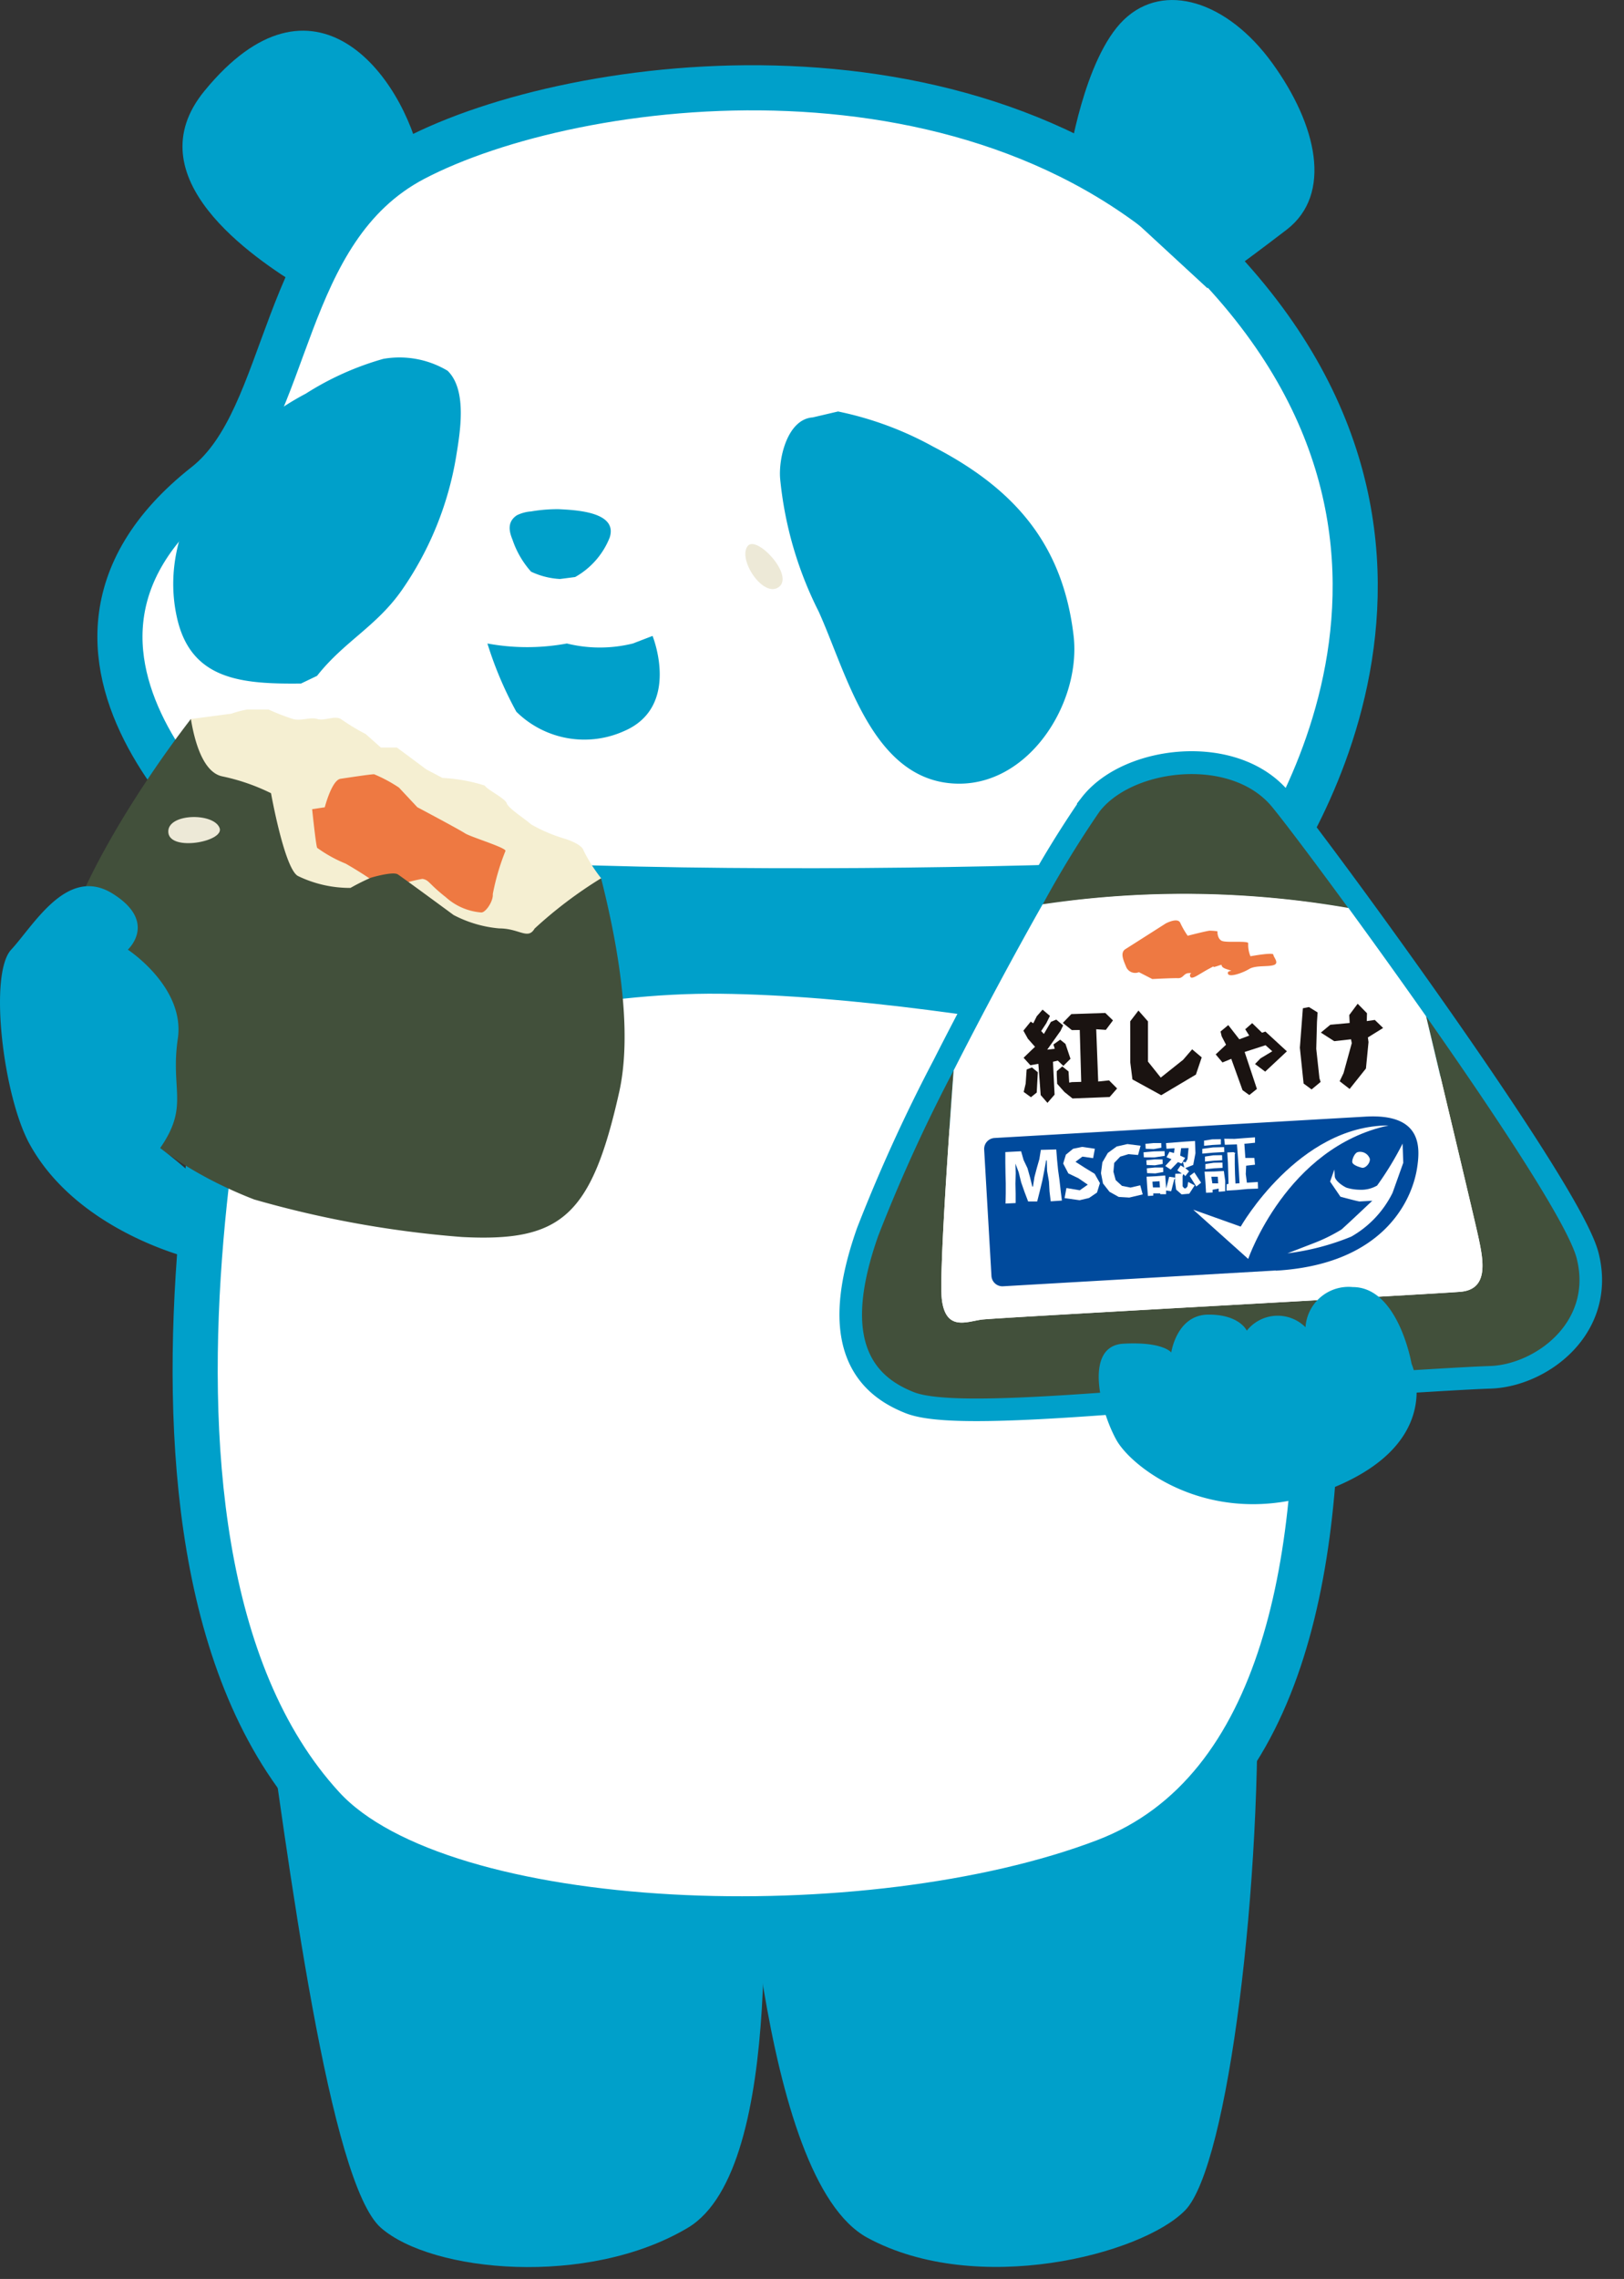 <svg xmlns="http://www.w3.org/2000/svg" width="72" height="101" viewBox="0 0 72 101">
  <rect x="0" y="0" width="72" height="101" fill="#333333" stroke="none"/>
  <g id="グループ_114289" data-name="グループ 114289" transform="translate(-65.069 -231.644)">
    <path id="パス_111927" data-name="パス 111927" d="M79.965,324.879c1.31,9.506,3.112,23.248,5.368,25.229s9.174,2.642,13.61,0,3.239-16.992,3.208-18.8-22.186-6.428-22.186-6.428" transform="translate(-3.378 -19.733)" fill="#00a0ca"/>
    <path id="パス_111928" data-name="パス 111928" d="M130.381,325.249c.278,9.449-1.256,22.191-3.169,24.16s-9.24,3.848-14.088,1.221-5.512-19.668-5.781-21.467,23.038-3.915,23.038-3.915" transform="translate(-9.596 -19.811)" fill="#00a0ca"/>
    <path id="パス_111929" data-name="パス 111929" d="M78.28,271.345s-12.569-9.386-2.671-17.178c3.837-3.021,3.218-11.3,9.243-14.45,7.139-3.731,25.294-6.1,35.533,4.622,12.941,13.556,1.575,27.831,1.575,27.831s5.337,20.216,1.383,33.637c-1.2,4.1-3.658,7.759-7.85,9.359-10.449,3.988-29.391,3.385-34.688-2.372-11.044-12-2.525-41.449-2.525-41.449" transform="translate(-1.423 -1.04)" fill="#fff"/>
    <path id="パス_111930" data-name="パス 111930" d="M78.28,271.345s-12.569-9.386-2.671-17.178c3.837-3.021,3.218-11.3,9.243-14.45,7.139-3.731,25.294-6.1,35.533,4.622,12.941,13.556,1.575,27.831,1.575,27.831s9.72,36.818-6.467,43c-10.449,3.988-29.391,3.385-34.688-2.372C69.762,300.794,78.28,271.345,78.28,271.345Z" transform="translate(-1.423 -1.04)" fill="none" stroke="#00a0ca" stroke-miterlimit="10" stroke-width="2"/>
    <path id="パス_111931" data-name="パス 111931" d="M80.662,244.78c-2.257-1.371-7.5-4.919-4.363-8.743,4.821-5.889,8.787-.753,9.61,3.149-3.423,1.3-5.247,5.595-5.247,5.595" transform="translate(-2.165 -0.364)" fill="#00a0ca"/>
    <path id="パス_111932" data-name="パス 111932" d="M126.115,238.748s.663-4.519,2.443-6.23,4.587-.822,6.573,1.916,2.692,5.819.637,7.394c-2.174,1.667-3.509,2.588-3.509,2.588Z" transform="translate(-13.661 0)" fill="#00a0ca"/>
    <path id="パス_111933" data-name="パス 111933" d="M78.063,278.461c10.648,2.623,47.517,1.269,46.008.775,1.907,3.447,3.429,10.616,3.429,10.616s-16.773-4.14-28.156-4.263-23.156,5.853-23.156,5.853Z" transform="translate(-2.346 -9.904)" fill="#00a0ca"/>
    <path id="パス_111934" data-name="パス 111934" d="M80.467,266.192l.712-.341c1.2-1.525,2.628-2.181,3.76-3.8a14.511,14.511,0,0,0,2.411-5.945c.166-1.031.5-2.914-.383-3.777a4.159,4.159,0,0,0-2.848-.527,12.932,12.932,0,0,0-3.439,1.542c-3.5,1.836-6.667,5.8-5.7,9.975.631,2.723,2.878,2.9,5.486,2.872" transform="translate(-2.054 -4.254)" fill="#00a0ca"/>
    <path id="パス_111935" data-name="パス 111935" d="M111.351,263.617c1.2,2.638,2.264,7.075,5.587,7.6,3.51.544,6.091-3.4,5.724-6.515-.479-4.033-2.605-6.5-6.22-8.369a14.948,14.948,0,0,0-4.222-1.561l-1.124.263c-1.114.079-1.515,1.785-1.445,2.7a16.569,16.569,0,0,0,1.7,5.884" transform="translate(-9.996 -4.892)" fill="#00a0ca"/>
    <path id="パス_111936" data-name="パス 111936" d="M95.091,263.035a3.427,3.427,0,0,0,1.274.32l.671-.087a3.473,3.473,0,0,0,1.531-1.749c.365-1.129-1.458-1.219-2.269-1.258a6.928,6.928,0,0,0-1.216.1,1.7,1.7,0,0,0-.631.171c-.413.278-.362.672-.193,1.079a4.079,4.079,0,0,0,.833,1.43" transform="translate(-6.468 -6.051)" fill="#00a0ca"/>
    <path id="パス_111937" data-name="パス 111937" d="M107.648,262.313c.383-.512,2.07,1.28,1.393,1.807s-1.845-1.2-1.393-1.807" transform="translate(-9.433 -6.467)" fill="#ede9d7"/>
    <path id="パス_111938" data-name="パス 111938" d="M146.43,296.643c-.369-1.48-3.5-6.219-6.683-10.75-1.187-1.689-2.379-3.347-3.441-4.8-1.579-2.159-2.864-3.857-3.388-4.494-1.821-2.215-6.168-1.7-7.647.205a46.069,46.069,0,0,0-2.525,4.125c-1.213,2.142-2.644,4.8-3.945,7.363a71.927,71.927,0,0,0-3.339,7.318c-1.692,4.783-.1,6.273,1.565,6.937s8.223.036,14.885-.492c0,0,8.715-.6,10.665-.662s4.562-1.9,3.851-4.752" transform="translate(-11.453 -9.208)" fill="#fff"/>
    <path id="パス_111939" data-name="パス 111939" d="M146.43,296.643c-.369-1.48-3.5-6.219-6.683-10.75-1.187-1.689-2.379-3.347-3.441-4.8-1.579-2.159-2.864-3.857-3.388-4.494-1.821-2.215-6.168-1.7-7.647.205a46.069,46.069,0,0,0-2.525,4.125c-1.213,2.142-2.644,4.8-3.945,7.363a71.927,71.927,0,0,0-3.339,7.318c-1.692,4.783-.1,6.273,1.565,6.937s8.223.036,14.885-.492c0,0,8.715-.6,10.665-.662S147.141,299.5,146.43,296.643Z" transform="translate(-11.453 -9.208)" fill="none" stroke="#00a0ca" stroke-miterlimit="10" stroke-width="2"/>
    <path id="パス_111940" data-name="パス 111940" d="M138.448,281.1c-1.579-2.159-2.864-3.857-3.388-4.494-1.821-2.215-6.168-1.7-7.647.205a46.065,46.065,0,0,0-2.525,4.125,42.614,42.614,0,0,1,13.559.163" transform="translate(-13.595 -9.202)" fill="#42503b"/>
    <path id="パス_111941" data-name="パス 111941" d="M146.43,299.517c-.369-1.48-3.5-6.22-6.683-10.75.813,3.4,2.148,9,2.311,9.751.236,1.082.477,2.35-.783,2.459s-20.572,1.146-21.234,1.234-1.579.518-1.759-.872c-.131-1.021.288-7.038.52-10.171a71.918,71.918,0,0,0-3.339,7.318c-1.692,4.783-.1,6.273,1.565,6.937s8.223.036,14.885-.493c0,0,8.715-.6,10.665-.661s4.562-1.9,3.851-4.752" transform="translate(-11.453 -12.085)" fill="#42503b"/>
    <path id="パス_111942" data-name="パス 111942" d="M119.223,299.885c.18,1.39,1.1.961,1.759.872s19.974-1.126,21.234-1.234,1.019-1.376.783-2.458c-.162-.748-1.5-6.35-2.311-9.752-1.187-1.688-2.38-3.347-3.441-4.8a42.658,42.658,0,0,0-13.559-.163c-1.213,2.142-2.644,4.8-3.945,7.363-.232,3.132-.651,9.15-.52,10.17" transform="translate(-12.394 -10.629)" fill="#fff"/>
    <path id="パス_111943" data-name="パス 111943" d="M134.533,301.221l-12.093.7a.487.487,0,0,1-.514-.458l-.323-5.6a.488.488,0,0,1,.459-.514l16.449-.947c2.5-.144,2.431,1.343,2.285,2.279-.23,1.476-1.53,4.275-6.262,4.548" transform="translate(-12.901 -13.271)" fill="#004a9c"/>
    <path id="パス_111944" data-name="パス 111944" d="M133.35,298.635l2.438,2.183s1.7-4.948,6.227-5.915c-4-.006-6.56,4.483-6.56,4.483Z" transform="translate(-15.38 -13.38)" fill="#fff"/>
    <path id="パス_111945" data-name="パス 111945" d="M142.542,296.393a.454.454,0,0,1,.525.3c.026.193-.2.431-.351.395s-.365-.114-.417-.216.094-.459.242-.477" transform="translate(-17.267 -13.692)" fill="#fff"/>
    <path id="パス_111946" data-name="パス 111946" d="M143.751,295.921a13.9,13.9,0,0,1-1.13,1.86,1.414,1.414,0,0,1-.787.185,2.1,2.1,0,0,1-.563-.088c-.164-.069-.517-.309-.528-.508s-.017-.3-.017-.3l-.189.534.458.671s.79.214.85.211l.563-.032s-1.122,1.062-1.369,1.276a7.471,7.471,0,0,1-1.242.61l-1.152.445a11.008,11.008,0,0,0,2.831-.741,4.553,4.553,0,0,0,1.83-1.941l.475-1.331Z" transform="translate(-16.498 -13.595)" fill="#fff"/>
    <path id="パス_111947" data-name="パス 111947" d="M130.266,296.5l-.013-.223.466-.041.466-.009.007.208-.458.069Zm1.348.977-.135.525-.226-.031v.163l-.254,0-.014-.037-.3,0v.1l-.238.016-.033-.425-.027-.43.41-.02.415-.033.045.573.133-.515.249.032.013.053Zm-1.265-1.355-.013-.219.35-.035.351,0,.006.206-.342.061Zm.041.717-.013-.21.359-.036.36,0,.006.2-.35.062Zm.02.361-.012-.213.362-.036.362,0,.006.2-.353.062Zm.552.359-.316.02.024.255.309,0Zm1.493-.722-.35.14.166.142-.166.214-.086-.092-.034.087,0,.46.074.085.069,0,.073-.082.029-.2.29.153-.24.368-.338.032-.243-.212-.051-.354.013-.348.278-.01h.01l-.2-.142.15-.222.16.1-.061-.262-.061.081-.159-.063-.322.331-.241-.159.277-.3-.22-.088.131-.241.2.054.024-.211-.356.023-.021-.252.425-.032.428-.034.431-.028.02.543Zm-.537-.742-.041.33.221.1-.112.168.134.029.083-.148.046-.485Zm.673,1.7-.294-.472.207-.155.3.457Z" transform="translate(-14.485 -13.565)" fill="#fff"/>
    <path id="パス_111948" data-name="パス 111948" d="M133.6,296.29v-.211l.477-.065.491-.013.007.218-.484.028Zm.728,1.69,0-.14-.271.051v.123l-.29.01-.027-.463-.039-.472.437-.008.417-.021.062.439,0,.458Zm-.649-2.038,0-.229.363-.056.382-.007,0,.235-.372.021Zm.04.7,0-.221.372-.057.387-.007.007.226-.379.021Zm.019.336,0-.226.37-.058.386-.007.007.233-.379.021Zm.548.336-.285,0,.046.294.259,0Zm.389.616.007-.283.081-.019-.012-.462-.014-.467-.028-.461.278-.013.086.048-.032.025,0,.046,0,.421.01.423.02.428.181-.015-.024-.434-.026-.431-.032-.431-.033-.424-.536.017-.028-.267.462.005.451-.035.451-.032,0,.239-.471.046.043.627.4,0,.028.3-.392.044-.017.372.05.381.484-.031.009.293-.462.017-.466.045Z" transform="translate(-15.228 -13.519)" fill="#fff"/>
    <path id="パス_111949" data-name="パス 111949" d="M124.306,297.666l-.082-.465-.015-.47-.028,0-.082.454-.088.452-.11.454-.117.462-.4,0-.159-.418-.151-.432-.11-.447-.162-.431.017-.005.014.473-.012.473.009.435,0,.422-.449.022.01-.439v-.458l-.012-.458-.007-.459v-.468l.7-.036.11.388.172.361.114.406.1.409h.03l.065-.421.108-.41.11-.384.066-.411.684-.018.035.455.045.455.063.453.051.455.055.447-.495.034-.053-.432Z" transform="translate(-12.732 -13.661)" fill="#fff"/>
    <path id="パス_111950" data-name="パス 111950" d="M125.805,297.927l.592.1.354-.249-.411-.282-.45-.216-.229-.438.121-.394.318-.26.4-.084.566.083-.078.417-.474-.069-.308.23.437.279.413.252.234.414-.129.417-.353.241-.418.1-.667-.094Z" transform="translate(-13.456 -13.632)" fill="#fff"/>
    <path id="パス_111951" data-name="パス 111951" d="M129.668,298.176l-.594.141-.47-.028-.409-.228-.287-.367-.09-.459.062-.48.241-.414.391-.286.477-.109.585.074-.112.41-.424-.037-.368.111-.266.279-.034.391.1.37.279.255.378.075.432-.1Z" transform="translate(-13.937 -13.599)" fill="#fff"/>
    <path id="パス_111952" data-name="パス 111952" d="M124.064,291.165l-.047.9-.257.207-.322-.234.088-.368.043-.626.234-.092Zm.025-.373-.355.062-.3-.331.373-.36.134-.125-.316-.357-.2-.359.324-.4.114.073.155-.311.257-.294.327.277-.163.33-.226.342.121.129.312-.536.235-.1.307.256-.117.245-.589.831.332-.039-.057-.191.3-.213.234.188.222.659-.316.315-.245-.233-.215.05.071,1.458-.316.364-.3-.345Zm1.9.8-.065-2.3-.351.006-.4-.32.378-.39,1.506-.05.339.329-.315.421-.427-.029.088,2.318.481-.051.357.358-.331.379-1.647.064-.36-.289-.32-.361-.017-.394,0-.166.245-.209.277.222.029.494.119-.021Z" transform="translate(-12.984 -12.001)" fill="#1a1311"/>
    <path id="パス_111953" data-name="パス 111953" d="M129.5,288.92l.365-.477.423.481,0,1.782.566.708.992-.789.4-.464.424.358-.257.761-1.539.915-1.276-.7-.095-.753Z" transform="translate(-14.323 -12.013)" fill="#1a1311"/>
    <path id="パス_111954" data-name="パス 111954" d="M135.687,289.421l.308-.271.436.424.151-.051.952.876-.962.9-.451-.337.243-.251.523-.314-.3-.269-.926.3.544,1.638-.337.271-.3-.216-.5-1.389-.39.16-.3-.357.458-.428-.193-.375-.05-.211.342-.285.49.63.44-.164Z" transform="translate(-15.411 -12.162)" fill="#1a1311"/>
    <path id="パス_111955" data-name="パス 111955" d="M139.479,288.26l.27-.053.383.237-.028.424-.032,1.192.142,1.3.051.165-.4.332-.354-.262-.165-1.586Zm2.91,1.5-.114,1.169-.723.907-.442-.342.172-.36.365-1.329-.034-.17-.744.083-.593-.38.42-.348.857-.078-.017-.353.372-.5.413.42-.009.349.357-.051.367.356-.675.42Z" transform="translate(-16.647 -11.931)" fill="#1a1311"/>
    <path id="パス_111956" data-name="パス 111956" d="M129.844,285.67a.434.434,0,0,1-.573-.251c-.091-.228-.284-.608-.026-.77s1.788-1.138,1.788-1.138.533-.288.646-.022a3.63,3.63,0,0,0,.327.567s.863-.221.981-.225a2.708,2.708,0,0,1,.338.027s-.016.309.181.418,1.239-.021,1.183.125a1.331,1.331,0,0,0,.1.564s1.011-.187,1.015-.071.282.376.015.462-.8,0-1.089.175-.9.391-.941.2.383-.051-.045-.191-.047-.268-.428-.14.073-.118-.382.128-.749.494-.815.339.166-.163-.065-.155-.238.232-.481.224-1.135.039-1.135.039Z" transform="translate(-14.281 -10.941)" fill="#ee7942"/>
    <path id="パス_111957" data-name="パス 111957" d="M137.209,305.763a1.913,1.913,0,0,1,2.094-1.775c2.025,0,2.608,3.4,2.608,3.4s1.556,3.452-3.515,5.506-8.855-.833-9.576-2.138-1.447-4.163.319-4.259,2.118.391,2.118.391.237-1.663,1.629-1.679,1.72.711,1.72.711a1.745,1.745,0,0,1,2.6-.154" transform="translate(-14.26 -15.303)" fill="#00a0ca"/>
    <path id="パス_111958" data-name="パス 111958" d="M75.535,271.946l1.789-.236a4.641,4.641,0,0,1,.712-.187h.936a10.236,10.236,0,0,0,1.086.423c.375.1.75-.1,1.086,0s.812-.193,1.08.029a9.336,9.336,0,0,0,1.055.634l.675.6h.712l1.311.974.712.375a7.332,7.332,0,0,1,1.873.337c.112.188.9.562.974.786s.787.675,1.086.937a6.944,6.944,0,0,0,1.5.637s.749.225.823.525A7.129,7.129,0,0,0,93.719,279v5.331l-4.522,1.2s-10.713-4.869-10.862-4.907-3.784-3.371-3.784-3.371l.263-1.948Z" transform="translate(-2.001 -8.436)" fill="#f5efd2"/>
    <path id="パス_111959" data-name="パス 111959" d="M83.446,276.627s.309-1.207.7-1.264,1.319-.2,1.488-.2a6.415,6.415,0,0,1,1.1.59l.815.871s1.854.984,2.107,1.152,1.855.646,1.8.787a10.238,10.238,0,0,0-.561,1.911c.028.309-.309.814-.507.814a2.644,2.644,0,0,1-1.573-.674c-.787-.619-.731-.758-1.04-.815a6.346,6.346,0,0,0-1.6.506,18.151,18.151,0,0,0-1.8-1.18,5.98,5.98,0,0,1-1.265-.7c-.056-.084-.224-1.714-.224-1.714Z" transform="translate(-3.978 -9.205)" fill="#ee7942"/>
    <path id="パス_111960" data-name="パス 111960" d="M89.474,281.342c-.3.525-.674,0-1.573,0a5.352,5.352,0,0,1-2.023-.594s-2.247-1.654-2.472-1.8-1.2.149-1.2.149a9.617,9.617,0,0,0-.9.45,5.274,5.274,0,0,1-2.322-.525c-.6-.3-1.2-3.672-1.2-3.672a9.062,9.062,0,0,0-2.172-.749c-.845-.187-1.218-1.548-1.381-2.541-2.864,3.714-5.924,8.9-5.849,11.494.112,3.933,3.371,7.753,8.653,9.8a46.189,46.189,0,0,0,9.215,1.664c4.383.225,5.731-.9,6.967-6.409.567-2.529.073-6.047-.8-9.489a19.009,19.009,0,0,0-2.944,2.226" transform="translate(-0.699 -8.552)" fill="#42503b"/>
    <path id="パス_111961" data-name="パス 111961" d="M66.382,292.888c-1.166-2.121-1.825-7.531-.817-8.618s2.484-3.741,4.5-2.481.671,2.481.671,2.481,2.552,1.665,2.216,3.949.518,2.971-.782,4.843a20.4,20.4,0,0,1,1.671,1.4l-.2,3.515s-5.1-1.161-7.26-5.091" transform="translate(0 -10.539)" fill="#00a0ca"/>
    <path id="パス_111962" data-name="パス 111962" d="M76.8,278.051c.224.6-2.194,1.055-2.273.2s2.009-.9,2.273-.2" transform="translate(-1.995 -9.711)" fill="#ede9d7"/>
    <path id="パス_111963" data-name="パス 111963" d="M92.887,267.722a9.694,9.694,0,0,0,3.522,0,6.1,6.1,0,0,0,2.925,0l.873-.336s1.274,3.143-1.277,4.224a4.292,4.292,0,0,1-4.763-.866,16.3,16.3,0,0,1-1.281-3.022" transform="translate(-6.207 -7.559)" fill="#00a0ca"/>
  </g>
</svg>
